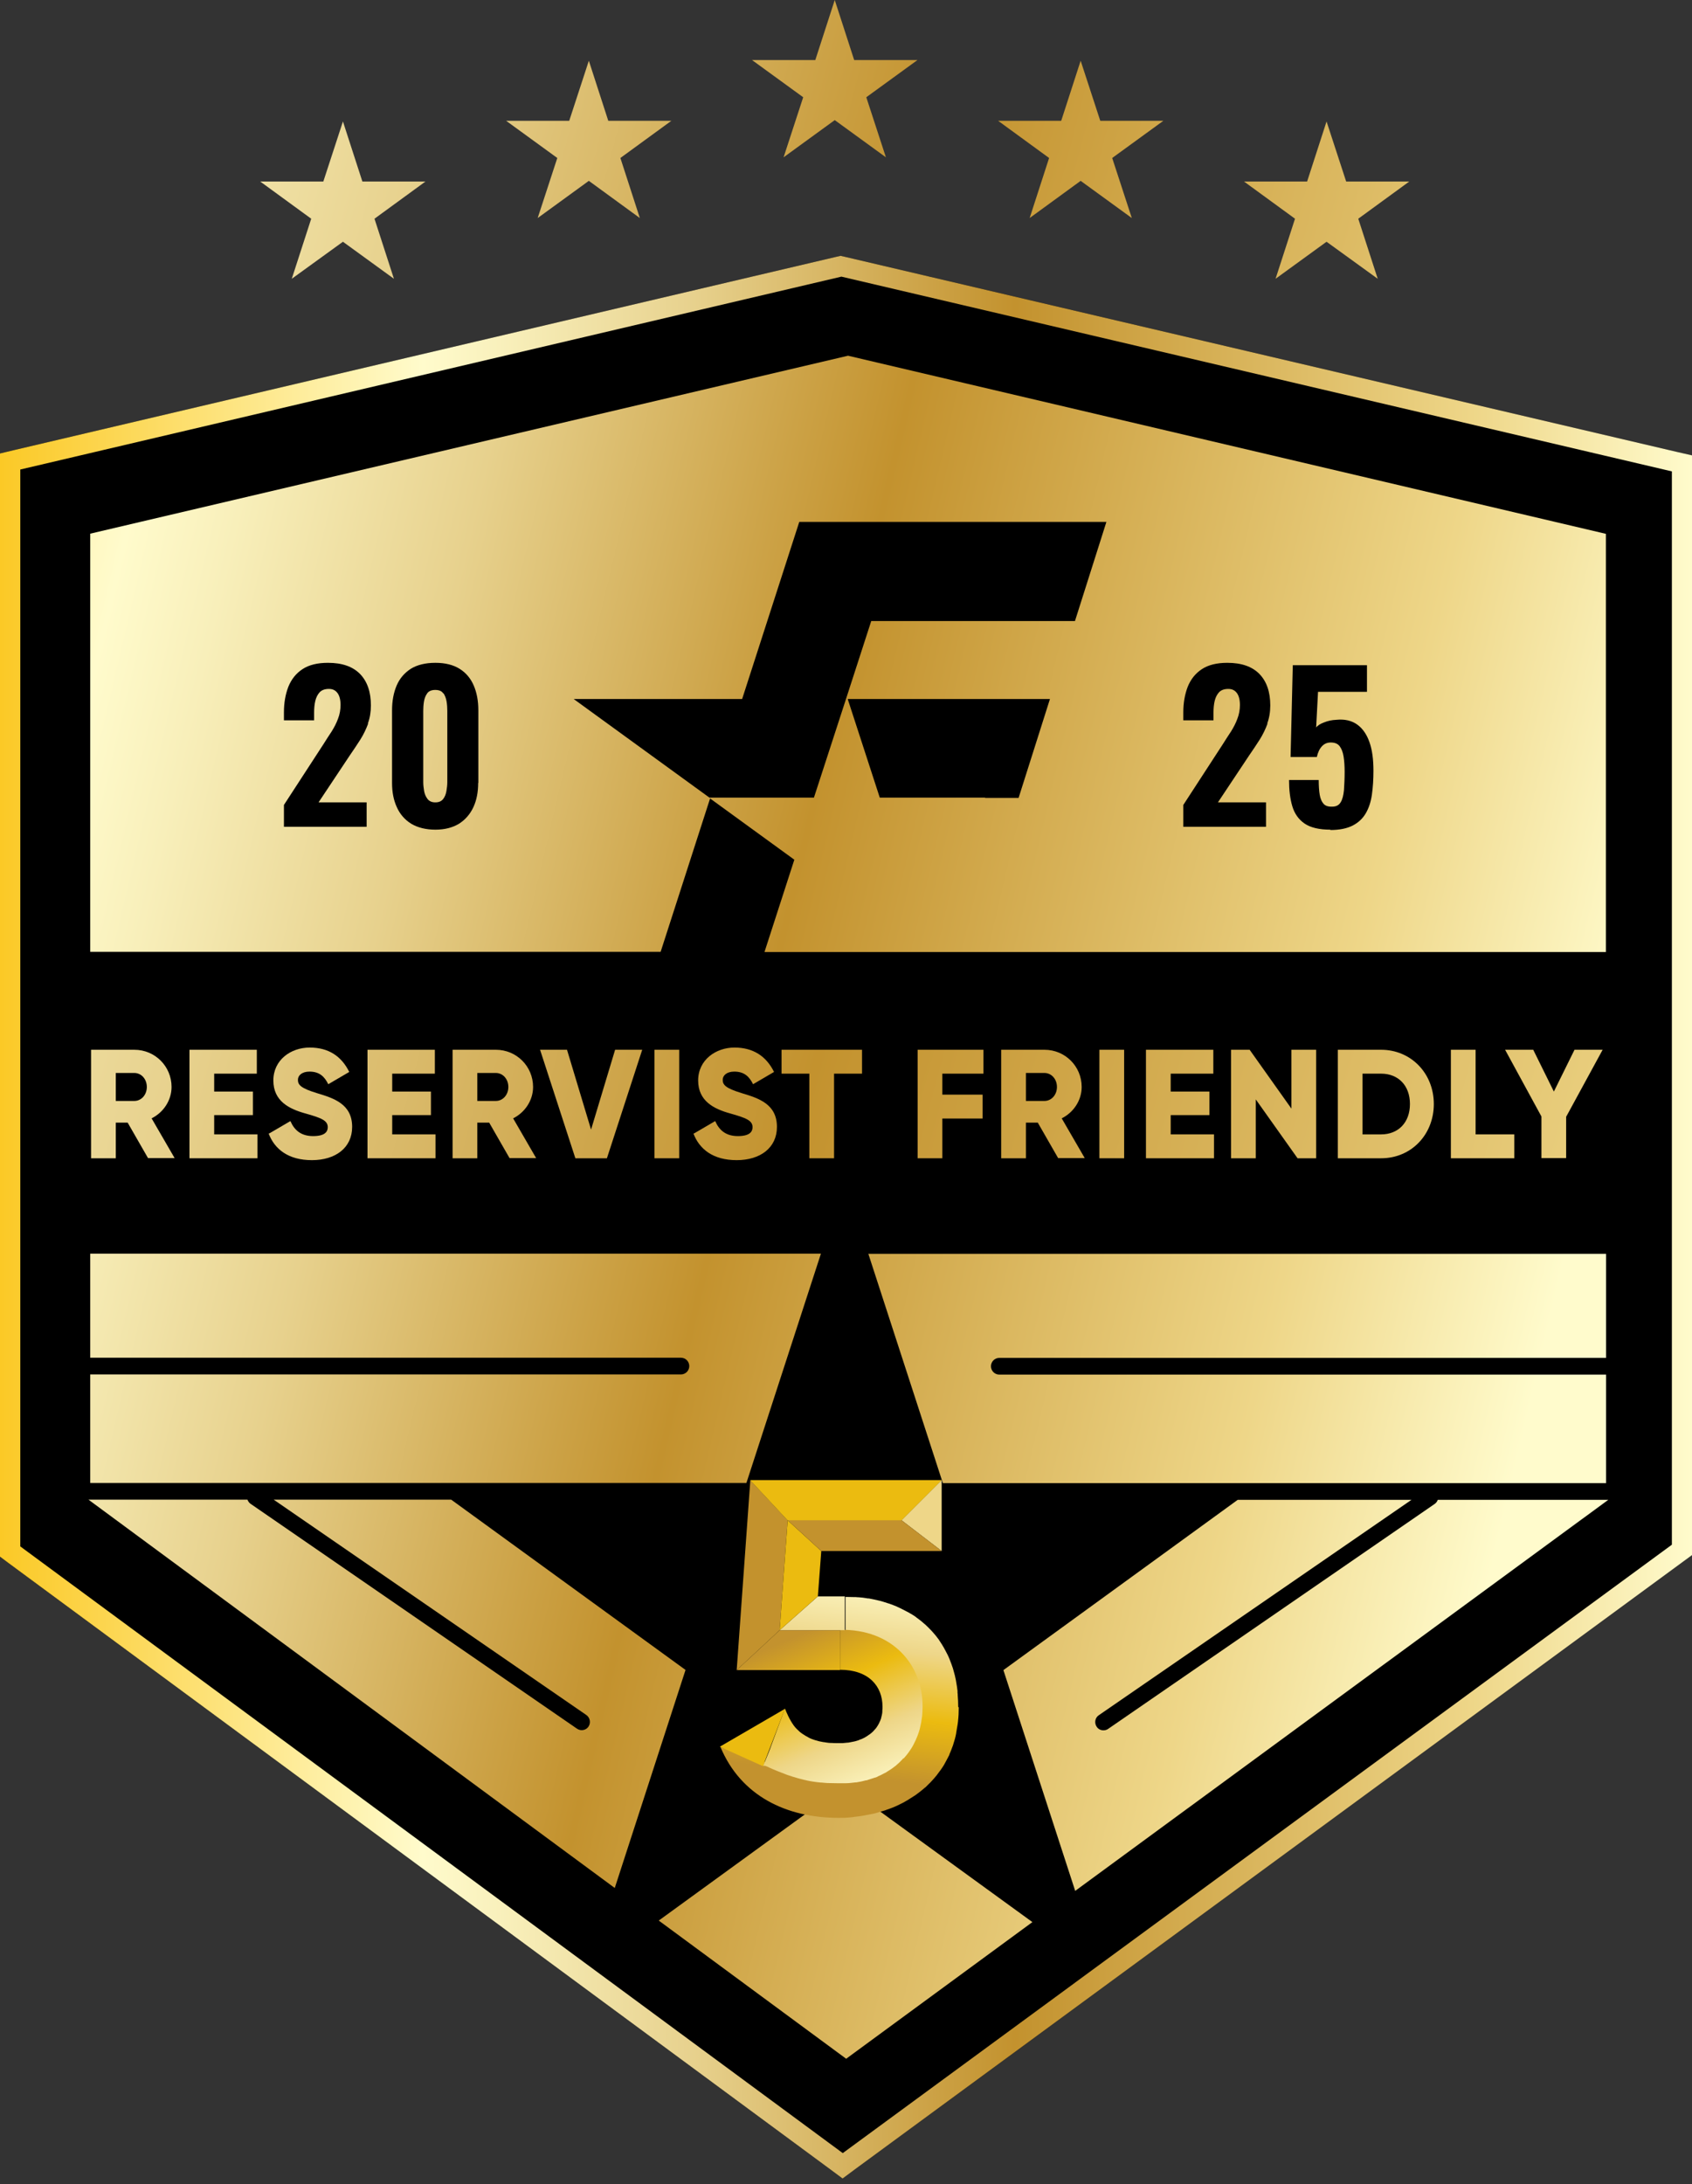 <svg width="300" height="387" viewBox="0 0 300 387" fill="none" xmlns="http://www.w3.org/2000/svg">
<rect x="0" y="0" width="300" height="387" fill="#333333" stroke="none"/>
<path d="M149.123 45.317L148.307 45.499L2.782 79.691L0 80.356V275.835L1.451 276.923L147.279 384.458L149.395 386.03L151.512 384.458L298.518 276.651L300 275.563V80.689L297.218 80.054L149.909 45.529L149.093 45.348L149.123 45.317Z" fill="black"/>
<path d="M149.123 49.006L296.432 83.53V273.719L149.426 381.526L3.598 274.021V83.198L149.123 49.036M149.123 45.317L148.307 45.499L2.782 79.691L0 80.356V275.835L1.451 276.923L147.279 384.458L149.395 386.03L151.512 384.458L298.518 276.651L300 275.563V80.689L297.218 80.054L149.909 45.529L149.093 45.348L149.123 45.317Z" fill="url(#paint0_linear_4034_767)"/>
<path d="M148.004 0L151.451 10.642H162.669L153.598 17.232L157.075 27.874L148.004 21.283L138.934 27.874L142.411 17.232L133.34 10.642H144.558L148.004 0Z" fill="url(#paint1_linear_4034_767)"/>
<path d="M104.404 10.763L100.927 21.404H89.74L98.811 27.995L95.334 38.636L104.404 32.046L113.445 38.636L109.998 27.995L119.039 21.404H107.851L104.404 10.763Z" fill="url(#paint2_linear_4034_767)"/>
<path d="M60.804 21.525L57.327 32.166H46.14L55.18 38.757L51.733 49.399L60.804 42.838L69.845 49.399L66.398 38.757L75.438 32.166H64.251L60.804 21.525Z" fill="url(#paint3_linear_4034_767)"/>
<path d="M191.605 10.763L195.082 21.404H206.269L197.198 27.995L200.675 38.636L191.605 32.046L182.564 38.636L186.011 27.995L176.97 21.404H188.158L191.605 10.763Z" fill="url(#paint4_linear_4034_767)"/>
<path d="M235.204 21.525L238.682 32.166H249.869L240.828 38.757L244.275 49.399L235.204 42.838L226.164 49.399L229.611 38.757L220.57 32.166H231.758L235.204 21.525Z" fill="url(#paint5_linear_4034_767)"/>
<path d="M78.583 122.862C78.311 122.439 77.827 122.257 77.162 122.257C76.497 122.257 76.013 122.469 75.741 122.862C75.439 123.285 75.257 123.769 75.166 124.343C75.076 124.918 75.045 125.462 75.045 125.976V138.613C75.045 139.096 75.106 139.61 75.197 140.155C75.287 140.699 75.499 141.182 75.801 141.575C76.104 141.968 76.557 142.18 77.192 142.18C77.827 142.18 78.281 141.968 78.583 141.575C78.885 141.182 79.067 140.699 79.157 140.155C79.248 139.61 79.309 139.096 79.309 138.613V125.976C79.309 125.462 79.278 124.918 79.188 124.343C79.097 123.769 78.916 123.285 78.644 122.862H78.583Z" fill="url(#paint6_linear_4034_767)"/>
<path d="M150.363 63.033L15.995 94.565V168.663H117.134L125.902 141.485L140.839 152.338L135.547 168.693H284.731V94.595L150.363 63.033ZM65.279 128.213C64.916 129.18 64.463 130.148 63.888 131.055C63.314 131.962 62.679 132.899 62.014 133.866L56.481 142.18H65.007V146.503H50.343V142.634L57.327 131.901C57.841 131.085 58.325 130.329 58.809 129.604C59.262 128.878 59.655 128.122 59.928 127.367C60.23 126.611 60.381 125.764 60.381 124.918C60.381 124.011 60.2 123.285 59.837 122.802C59.474 122.318 58.99 122.076 58.325 122.076C57.63 122.076 57.085 122.257 56.692 122.65C56.33 123.043 56.057 123.557 55.906 124.192C55.755 124.827 55.694 125.522 55.694 126.278V127.639H50.343V126.218C50.343 124.525 50.615 123.013 51.129 121.683C51.673 120.353 52.489 119.325 53.639 118.569C54.788 117.813 56.299 117.45 58.144 117.45C60.683 117.45 62.558 118.116 63.858 119.446C65.128 120.776 65.763 122.62 65.763 125.008C65.763 126.157 65.582 127.246 65.219 128.213H65.279ZM84.781 138.734C84.781 140.366 84.509 141.787 83.935 143.027C83.36 144.266 82.514 145.234 81.395 145.959C80.246 146.654 78.855 147.017 77.192 147.017C75.529 147.017 74.048 146.654 72.899 145.959C71.78 145.264 70.903 144.266 70.359 143.027C69.784 141.787 69.512 140.366 69.512 138.734V125.885C69.512 124.222 69.784 122.741 70.329 121.471C70.873 120.202 71.719 119.234 72.838 118.509C73.957 117.813 75.439 117.45 77.192 117.45C78.946 117.45 80.367 117.813 81.486 118.509C82.604 119.204 83.451 120.202 83.995 121.471C84.54 122.741 84.812 124.192 84.812 125.885V138.734H84.781ZM180.629 141.394H174.642L174.703 141.334H155.987L150.302 123.86H186.162L180.599 141.394H180.629ZM190.607 110.044H154.475L150 123.86L144.316 141.334H125.781L101.713 123.86H131.586L141.715 92.479H196.17L190.607 110.013V110.044ZM224.743 128.213C224.38 129.18 223.927 130.148 223.352 131.055C222.778 131.962 222.143 132.899 221.478 133.866L215.944 142.18H224.471V146.503H209.807V142.634L216.791 131.901C217.305 131.085 217.789 130.329 218.273 129.604C218.726 128.878 219.119 128.122 219.391 127.367C219.694 126.611 219.845 125.764 219.845 124.918C219.845 124.011 219.663 123.285 219.301 122.802C218.938 122.318 218.454 122.076 217.789 122.076C217.093 122.076 216.549 122.257 216.156 122.65C215.793 123.043 215.521 123.557 215.37 124.192C215.219 124.827 215.158 125.522 215.158 126.278V127.639H209.807V126.218C209.807 124.525 210.079 123.013 210.593 121.683C211.137 120.353 211.953 119.325 213.102 118.569C214.251 117.813 215.763 117.45 217.607 117.45C220.147 117.45 222.022 118.116 223.322 119.446C224.592 120.776 225.227 122.62 225.227 125.008C225.227 126.157 225.045 127.246 224.683 128.213H224.743Z" fill="url(#paint7_linear_4034_767)"/>
<path d="M149.728 316.406L116.801 340.32L150.03 364.807L183.048 340.592L149.728 316.406Z" fill="url(#paint8_linear_4034_767)"/>
<path d="M103.134 306.581C102.832 306.581 102.56 306.49 102.288 306.309L44.416 266.463C44.144 266.282 43.993 266.01 43.872 265.738H15.692L109 334.545L121.548 295.909L80.004 265.738H48.529L103.951 303.89C104.616 304.344 104.797 305.281 104.344 305.946C104.072 306.369 103.588 306.581 103.134 306.581Z" fill="url(#paint9_linear_4034_767)"/>
<path d="M190.637 335.059L285.154 265.768H254.918C254.828 266.04 254.646 266.312 254.374 266.494L196.503 306.339C196.261 306.521 195.959 306.611 195.656 306.611C195.172 306.611 194.719 306.4 194.447 305.976C193.993 305.311 194.144 304.374 194.84 303.921L250.262 265.768H219.452L177.908 295.939L190.637 335.059Z" fill="url(#paint10_linear_4034_767)"/>
<path d="M15.995 222.144V240.585H120.732C121.548 240.585 122.213 241.25 122.213 242.066C122.213 242.883 121.548 243.548 120.732 243.548H15.995V262.775H93.852C93.852 262.775 93.852 262.775 93.882 262.775H132.342L145.555 222.144H15.995Z" fill="url(#paint11_linear_4034_767)"/>
<path d="M284.761 243.578H177.182C176.366 243.578 175.701 242.913 175.701 242.097C175.701 241.28 176.366 240.615 177.182 240.615H284.761V222.174H153.961L167.174 262.805H195.656C195.656 262.805 195.656 262.805 195.686 262.805H284.761V243.578Z" fill="url(#paint12_linear_4034_767)"/>
<path d="M22.616 198.926H20.53V205.244H16.146V186.017H23.826C27.484 186.017 30.417 188.949 30.417 192.607C30.417 194.965 28.996 197.112 26.88 198.17L30.962 205.214H26.245L22.616 198.895V198.926ZM20.53 195.086H23.826C25.035 195.086 26.033 194.028 26.033 192.607C26.033 191.186 25.035 190.128 23.826 190.128H20.53V195.056V195.086Z" fill="url(#paint13_linear_4034_767)"/>
<path d="M45.656 201.012V205.244H33.592V186.017H45.535V190.249H37.976V193.423H44.84V197.595H37.976V201.012H45.656Z" fill="url(#paint14_linear_4034_767)"/>
<path d="M47.712 200.86L51.492 198.653C52.187 200.256 53.366 201.314 55.513 201.314C57.66 201.314 58.113 200.498 58.113 199.742C58.113 198.563 57.025 198.109 54.122 197.293C51.28 196.507 48.468 195.116 48.468 191.458C48.468 187.8 51.582 185.624 54.908 185.624C58.234 185.624 60.532 187.135 61.923 189.947L58.204 192.123C57.539 190.763 56.632 189.886 54.878 189.886C53.517 189.886 52.822 190.582 52.822 191.337C52.822 192.214 53.275 192.819 56.269 193.726C59.171 194.602 62.437 195.63 62.437 199.681C62.437 203.4 59.474 205.577 55.301 205.577C51.129 205.577 48.68 203.642 47.621 200.83L47.712 200.86Z" fill="url(#paint15_linear_4034_767)"/>
<path d="M77.222 201.012V205.244H65.158V186.017H77.101V190.249H69.542V193.423H76.406V197.595H69.542V201.012H77.222Z" fill="url(#paint16_linear_4034_767)"/>
<path d="M86.716 198.926H84.63V205.244H80.246V186.017H87.926C91.584 186.017 94.517 188.949 94.517 192.607C94.517 194.965 93.096 197.112 90.98 198.17L95.061 205.214H90.345L86.716 198.895V198.926ZM84.63 195.086H87.926C89.135 195.086 90.133 194.028 90.133 192.607C90.133 191.186 89.135 190.128 87.926 190.128H84.63V195.056V195.086Z" fill="url(#paint17_linear_4034_767)"/>
<path d="M95.727 186.017H100.534L104.797 200.165L109.061 186.017H113.868L107.609 205.244H102.016L95.757 186.017H95.727Z" fill="url(#paint18_linear_4034_767)"/>
<path d="M120.429 186.017V205.244H116.045V186.017H120.429Z" fill="url(#paint19_linear_4034_767)"/>
<path d="M123.03 200.86L126.809 198.653C127.505 200.256 128.684 201.314 130.831 201.314C132.977 201.314 133.431 200.498 133.431 199.742C133.431 198.563 132.342 198.109 129.44 197.293C126.598 196.507 123.786 195.116 123.786 191.458C123.786 187.8 126.93 185.624 130.226 185.624C133.522 185.624 135.85 187.135 137.241 189.947L133.522 192.123C132.856 190.763 131.949 189.886 130.196 189.886C128.835 189.886 128.14 190.582 128.14 191.337C128.14 192.214 128.593 192.819 131.586 193.726C134.489 194.602 137.755 195.63 137.755 199.681C137.755 203.4 134.791 205.577 130.619 205.577C126.446 205.577 123.997 203.642 122.939 200.83L123.03 200.86Z" fill="url(#paint20_linear_4034_767)"/>
<path d="M152.812 190.249H147.883V205.244H143.499V190.249H138.571V186.017H152.842V190.249H152.812Z" fill="url(#paint21_linear_4034_767)"/>
<path d="M167.083 190.249V193.968H174.219V198.2H167.083V205.244H162.699V186.017H174.37V190.249H167.083Z" fill="url(#paint22_linear_4034_767)"/>
<path d="M183.985 198.926H181.899V205.244H177.515V186.017H185.195C188.853 186.017 191.786 188.949 191.786 192.607C191.786 194.965 190.365 197.112 188.248 198.17L192.33 205.214H187.613L183.985 198.895V198.926ZM181.899 195.086H185.195C186.404 195.086 187.402 194.028 187.402 192.607C187.402 191.186 186.404 190.128 185.195 190.128H181.899V195.056V195.086Z" fill="url(#paint23_linear_4034_767)"/>
<path d="M199.315 186.017V205.244H194.93V186.017H199.315Z" fill="url(#paint24_linear_4034_767)"/>
<path d="M215.249 201.012V205.244H203.185V186.017H215.128V190.249H207.569V193.423H214.433V197.595H207.569V201.012H215.249Z" fill="url(#paint25_linear_4034_767)"/>
<path d="M233.36 186.017V205.244H230.064L222.657 194.814V205.244H218.272V186.017H221.568L228.976 196.447V186.017H233.36Z" fill="url(#paint26_linear_4034_767)"/>
<path d="M254.223 195.63C254.223 201.072 250.202 205.244 244.88 205.244H237.2V186.017H244.88C250.171 186.017 254.223 190.189 254.223 195.63ZM249.99 195.63C249.99 192.335 247.904 190.249 244.88 190.249H241.584V201.012H244.88C247.904 201.012 249.99 198.926 249.99 195.63Z" fill="url(#paint27_linear_4034_767)"/>
<path d="M268.494 201.012V205.244H257.247V186.017H261.631V201.012H268.494Z" fill="url(#paint28_linear_4034_767)"/>
<path d="M277.686 197.837V205.214H273.302V197.837L266.862 186.017H271.85L275.509 193.423L279.168 186.017H284.156L277.716 197.837H277.686Z" fill="url(#paint29_linear_4034_767)"/>
<mask id="mask0_4034_767" style="mask-type:luminance" maskUnits="userSpaceOnUse" x="136" y="312" width="1" height="1">
<path d="M136.333 312.446C136.333 312.446 136.515 312.506 136.575 312.506H136.545L136.333 312.446Z" fill="white"/>
</mask>
<g mask="url(#mask0_4034_767)">
<path d="M136.394 312.476H136.606C136.606 312.476 136.575 312.506 136.575 312.537L136.364 312.476C136.364 312.476 136.364 312.476 136.424 312.476" fill="#9B8A12"/>
</g>
<path d="M169.895 302.469C169.895 301.744 169.865 301.048 169.804 300.353C169.804 300.232 169.804 300.081 169.774 299.96C169.774 299.869 169.774 299.748 169.774 299.627C169.714 299.083 169.623 298.539 169.532 298.025C169.532 297.904 169.472 297.783 169.472 297.662C169.411 297.39 169.351 297.118 169.29 296.846C169.23 296.635 169.169 296.423 169.109 296.181C169.048 296 169.018 295.818 168.958 295.637C168.776 295.093 168.595 294.579 168.383 294.065C168.383 294.004 168.353 293.974 168.323 293.914C168.111 293.369 167.839 292.886 167.567 292.372C167.506 292.251 167.416 292.1 167.355 291.979C167.113 291.556 166.872 291.163 166.599 290.77C166.539 290.679 166.509 290.618 166.448 290.528C166.116 290.074 165.783 289.651 165.42 289.258C165.329 289.167 165.239 289.046 165.148 288.956C164.846 288.623 164.513 288.321 164.211 288.018C164.12 287.928 164.029 287.837 163.939 287.777C163.546 287.414 163.122 287.081 162.669 286.749C162.578 286.688 162.487 286.628 162.397 286.537C162.185 286.386 161.973 286.235 161.762 286.114C161.61 286.023 161.459 285.932 161.338 285.872C161.157 285.751 160.976 285.66 160.794 285.57C160.462 285.388 160.099 285.207 159.736 285.025C159.554 284.935 159.403 284.874 159.222 284.784C159.161 284.784 159.101 284.723 159.04 284.693C158.587 284.512 158.164 284.33 157.71 284.179C157.619 284.149 157.498 284.119 157.408 284.088C157.136 283.998 156.863 283.907 156.561 283.816C156.38 283.756 156.198 283.726 156.017 283.665C155.896 283.635 155.745 283.605 155.624 283.574C155.11 283.453 154.566 283.333 154.052 283.242C154.021 283.242 153.991 283.242 153.961 283.242C153.87 283.242 153.779 283.242 153.719 283.212C153.205 283.121 152.691 283.06 152.177 283.03C152.026 283.03 151.875 283.03 151.754 283C151.633 283 151.542 283 151.421 283C150.937 283 150.423 282.97 149.909 282.97V290.044C150.302 290.044 150.695 290.044 151.058 290.104C151.602 290.135 152.147 290.195 152.661 290.286C152.751 290.286 152.812 290.316 152.903 290.346C153.326 290.437 153.779 290.528 154.172 290.618C154.324 290.649 154.475 290.709 154.596 290.739C154.989 290.86 155.382 290.981 155.745 291.132C155.835 291.163 155.956 291.193 156.047 291.253C156.591 291.465 157.075 291.737 157.559 292.039C157.68 292.1 157.771 292.19 157.891 292.251C158.224 292.463 158.526 292.704 158.829 292.946C158.919 293.007 158.98 293.067 159.071 293.128C159.433 293.43 159.766 293.793 160.068 294.156C160.129 294.246 160.22 294.337 160.28 294.428C160.522 294.73 160.734 295.032 160.945 295.365C161.036 295.486 161.096 295.607 161.157 295.728C161.399 296.121 161.61 296.544 161.792 296.997C161.792 296.997 161.792 297.058 161.822 297.088C162.034 297.602 162.215 298.176 162.366 298.751C162.397 298.902 162.457 299.053 162.487 299.234C162.578 299.627 162.639 300.02 162.699 300.414C162.699 300.565 162.759 300.716 162.759 300.867C162.82 301.411 162.85 301.955 162.85 302.56C162.85 302.56 162.85 302.62 162.85 302.651C162.85 303.165 162.85 303.648 162.759 304.102C162.759 304.374 162.669 304.646 162.639 304.888C162.608 305.069 162.578 305.281 162.548 305.462C162.457 305.885 162.336 306.309 162.215 306.732C162.215 306.732 162.215 306.792 162.185 306.823C162.064 307.185 161.913 307.578 161.762 307.911C161.671 308.153 161.55 308.364 161.429 308.576C161.338 308.727 161.278 308.909 161.187 309.06C160.945 309.453 160.703 309.816 160.431 310.178C160.371 310.239 160.31 310.299 160.28 310.36C159.978 310.723 159.645 311.085 159.282 311.418C159.161 311.509 159.071 311.63 158.95 311.72C158.768 311.871 158.587 312.023 158.405 312.143C158.254 312.264 158.103 312.385 157.922 312.476C157.74 312.597 157.529 312.718 157.317 312.839C157.136 312.929 156.984 313.05 156.803 313.141C156.591 313.262 156.38 313.353 156.168 313.474C155.987 313.564 155.805 313.655 155.624 313.715C155.382 313.806 155.14 313.897 154.928 313.988C154.747 314.048 154.566 314.139 154.354 314.199C154.112 314.29 153.84 314.35 153.598 314.411C153.417 314.471 153.205 314.532 153.024 314.562C152.751 314.622 152.449 314.683 152.177 314.713C151.995 314.743 151.814 314.774 151.602 314.804C151.27 314.864 150.937 314.895 150.635 314.925C150.484 314.925 150.302 314.955 150.151 314.985C149.637 315.015 149.153 315.046 148.639 315.046C148.216 315.046 147.823 315.046 147.4 315.015C147.248 315.015 147.128 315.015 147.007 315.015C146.734 315.015 146.462 314.985 146.22 314.955C146.069 314.955 145.918 314.925 145.737 314.895C145.525 314.895 145.283 314.834 145.071 314.804C144.92 314.804 144.739 314.743 144.588 314.743C144.376 314.713 144.164 314.683 143.983 314.653C143.832 314.653 143.681 314.592 143.529 314.562C143.348 314.532 143.136 314.502 142.955 314.441C142.804 314.411 142.653 314.381 142.501 314.35C142.32 314.32 142.139 314.26 141.987 314.229C141.836 314.199 141.685 314.169 141.564 314.139C141.413 314.109 141.232 314.048 141.08 314.018C140.959 313.988 140.808 313.957 140.687 313.897C140.536 313.867 140.385 313.806 140.234 313.776C140.113 313.746 139.992 313.716 139.871 313.655C139.72 313.625 139.599 313.564 139.478 313.534C139.357 313.504 139.266 313.474 139.145 313.443C139.024 313.413 138.903 313.353 138.782 313.322C138.692 313.292 138.601 313.262 138.51 313.232C138.389 313.202 138.299 313.171 138.208 313.111C138.117 313.111 138.057 313.05 137.966 313.02C137.875 312.99 137.754 312.96 137.664 312.899C137.603 312.899 137.543 312.869 137.482 312.839C137.361 312.809 137.24 312.748 137.15 312.718C137.089 312.718 137.029 312.688 136.999 312.657C136.968 312.657 136.908 312.627 136.878 312.627C136.847 312.627 136.817 312.627 136.787 312.597C136.787 312.597 136.757 312.597 136.726 312.597C136.636 312.597 136.545 312.567 136.484 312.536C136.484 312.536 135.97 312.355 135.184 312.113L134.338 311.811C133.461 311.509 132.403 311.176 131.405 310.813L130.044 310.36C129.56 310.178 129.107 310.027 128.744 309.906L127.746 309.574C131.344 318.19 139.387 322.12 148.67 322.12C149.395 322.12 150.121 322.12 150.816 322.029C151.058 322.029 151.3 321.969 151.512 321.939C151.995 321.878 152.449 321.848 152.903 321.757C153.175 321.727 153.447 321.636 153.719 321.606C154.142 321.515 154.535 321.455 154.959 321.364C155.231 321.304 155.533 321.213 155.805 321.122C156.198 321.001 156.561 320.911 156.924 320.79C157.196 320.699 157.468 320.578 157.771 320.487C158.133 320.367 158.466 320.215 158.829 320.064C159.101 319.943 159.373 319.792 159.645 319.671C159.978 319.52 160.31 319.339 160.613 319.157C160.885 319.006 161.127 318.855 161.399 318.674C161.701 318.492 162.004 318.281 162.306 318.099C162.548 317.918 162.79 317.736 163.032 317.555C163.304 317.343 163.576 317.132 163.848 316.89C163.939 316.799 164.029 316.739 164.12 316.678C164.332 316.467 164.543 316.255 164.755 316.043C164.846 315.953 164.967 315.862 165.057 315.741C165.42 315.348 165.783 314.955 166.116 314.532C166.116 314.532 166.146 314.471 166.176 314.441C166.599 313.897 167.023 313.322 167.386 312.718C167.537 312.476 167.627 312.234 167.779 311.992C167.96 311.66 168.141 311.327 168.323 310.964C168.323 310.964 168.323 310.934 168.323 310.904C168.565 310.36 168.776 309.785 168.988 309.211C168.988 309.181 169.018 309.15 169.018 309.09C169.23 308.455 169.411 307.82 169.532 307.155C169.532 307.155 169.532 307.125 169.532 307.095C169.593 306.792 169.623 306.49 169.683 306.188C169.744 305.795 169.835 305.402 169.865 305.009V304.948C169.956 304.192 169.986 303.437 169.986 302.651C169.986 302.62 169.986 302.59 169.986 302.53L169.895 302.469Z" fill="url(#paint30_linear_4034_767)"/>
<path d="M160.22 311.599C160.401 311.388 160.583 311.176 160.764 310.965C160.885 310.813 161.006 310.662 161.127 310.481C161.278 310.269 161.429 310.027 161.58 309.816C161.671 309.634 161.792 309.483 161.883 309.302C162.004 309.06 162.125 308.818 162.246 308.576C162.336 308.395 162.427 308.213 162.487 308.032C162.608 307.79 162.699 307.518 162.79 307.276C162.85 307.095 162.911 306.913 162.971 306.732C163.062 306.46 163.122 306.188 163.183 305.886C163.213 305.704 163.274 305.523 163.304 305.341C163.364 305.039 163.395 304.707 163.455 304.374C163.455 304.223 163.515 304.072 163.515 303.89C163.546 303.407 163.576 302.923 163.576 302.409C163.636 294.972 158.194 288.623 148.942 288.805V295.879C154.052 295.879 156.471 298.811 156.471 302.409C156.471 302.651 156.471 302.893 156.44 303.104C156.44 303.165 156.44 303.255 156.44 303.316C156.44 303.467 156.41 303.618 156.38 303.769C156.38 303.86 156.35 303.951 156.319 304.041C156.289 304.162 156.259 304.313 156.229 304.434C156.229 304.525 156.168 304.616 156.138 304.707C156.108 304.827 156.047 304.948 155.987 305.069C155.956 305.16 155.896 305.251 155.866 305.341C155.805 305.462 155.745 305.583 155.684 305.674C155.624 305.765 155.594 305.825 155.533 305.916C155.473 306.037 155.382 306.127 155.322 306.218C155.261 306.309 155.201 306.369 155.14 306.43C155.049 306.52 154.959 306.641 154.868 306.732C154.808 306.793 154.747 306.883 154.656 306.944C154.566 307.034 154.445 307.125 154.324 307.216C154.263 307.276 154.203 307.337 154.112 307.367C153.87 307.548 153.598 307.73 153.326 307.881C153.266 307.911 153.175 307.972 153.084 308.002C152.903 308.092 152.721 308.183 152.51 308.244C152.419 308.274 152.328 308.304 152.237 308.365C152.056 308.425 151.844 308.485 151.633 308.546C151.542 308.546 151.451 308.606 151.361 308.606C151.058 308.667 150.756 308.727 150.423 308.788C150.393 308.788 150.363 308.788 150.333 308.788C150.03 308.818 149.698 308.848 149.365 308.879C149.093 308.879 148.821 308.879 148.518 308.879C148.156 308.879 147.793 308.879 147.46 308.848C147.4 308.848 147.37 308.848 147.309 308.848C146.856 308.848 146.462 308.758 146.039 308.697C145.979 308.697 145.888 308.697 145.827 308.667C145.434 308.606 145.041 308.516 144.679 308.395C144.618 308.395 144.527 308.334 144.467 308.334C144.104 308.213 143.741 308.092 143.409 307.911C143.378 307.911 143.348 307.881 143.318 307.851C142.955 307.669 142.653 307.488 142.35 307.276C142.35 307.276 142.32 307.276 142.29 307.246C141.927 307.004 141.594 306.702 141.292 306.399C141.292 306.399 141.292 306.399 141.262 306.369C141.08 306.188 140.899 305.976 140.748 305.765C140.687 305.704 140.657 305.644 140.627 305.583C140.506 305.432 140.385 305.251 140.294 305.069C140.234 305.009 140.204 304.918 140.173 304.858C140.052 304.646 139.932 304.465 139.841 304.253C139.841 304.223 139.78 304.162 139.78 304.132C139.659 303.86 139.538 303.618 139.417 303.346C139.327 303.134 139.266 302.953 139.176 302.741L136.817 309.12C136.636 309.634 136.454 310.118 136.243 310.632C135.91 311.509 135.305 312.899 135.305 312.899C135.305 312.899 135.547 312.899 135.638 312.899C135.668 312.899 135.698 312.899 135.729 312.93C135.85 312.96 135.971 313.02 136.122 313.081C136.152 313.081 136.212 313.111 136.243 313.141C136.424 313.232 136.666 313.323 136.908 313.444C136.968 313.444 136.999 313.504 137.059 313.504C137.21 313.564 137.331 313.625 137.482 313.685C137.573 313.716 137.694 313.776 137.785 313.806C137.936 313.867 138.087 313.927 138.238 313.988C138.299 313.988 138.329 314.018 138.389 314.048C138.48 314.078 138.571 314.109 138.631 314.139C138.752 314.199 138.903 314.23 139.024 314.29C139.176 314.35 139.327 314.411 139.478 314.471C139.629 314.532 139.78 314.562 139.931 314.623C139.992 314.623 140.052 314.653 140.113 314.683C140.234 314.713 140.355 314.743 140.476 314.804C140.627 314.834 140.748 314.895 140.899 314.925C141.08 314.985 141.292 315.046 141.504 315.106C141.655 315.137 141.806 315.197 141.957 315.227C141.988 315.227 142.048 315.227 142.078 315.257C142.29 315.318 142.471 315.348 142.683 315.409C142.804 315.409 142.925 315.469 143.076 315.499C143.469 315.59 143.862 315.65 144.255 315.711C144.679 315.771 145.102 315.832 145.525 315.862C145.676 315.862 145.797 315.862 145.948 315.892C146.19 315.892 146.462 315.953 146.704 315.953C146.735 315.953 146.795 315.953 146.825 315.953C147.37 315.953 147.914 315.983 148.488 315.983C148.942 315.983 149.365 315.983 149.788 315.983C149.849 315.983 149.909 315.983 149.97 315.983C150.544 315.983 151.119 315.892 151.693 315.832C151.754 315.832 151.814 315.832 151.844 315.832C152.449 315.741 152.993 315.62 153.538 315.469C153.568 315.469 153.598 315.469 153.659 315.469C153.78 315.439 153.9 315.378 154.021 315.348C154.414 315.227 154.777 315.106 155.14 314.985C155.201 314.985 155.291 314.955 155.352 314.925C155.473 314.895 155.563 314.834 155.654 314.774C156.017 314.623 156.38 314.441 156.712 314.26C156.803 314.199 156.924 314.169 157.015 314.109C157.075 314.109 157.105 314.048 157.166 314.018C157.71 313.685 158.224 313.353 158.708 312.96C158.708 312.96 158.768 312.93 158.799 312.899C158.92 312.809 159.01 312.688 159.131 312.597C159.343 312.416 159.585 312.204 159.766 311.992C159.917 311.841 160.038 311.72 160.159 311.569L160.22 311.599Z" fill="url(#paint31_linear_4034_767)"/>
<path d="M138.238 288.865L130.619 295.94L133.038 262.292L139.659 269.396L138.238 288.865Z" fill="#C3922D"/>
<path d="M148.942 288.865V295.939H130.619L138.238 288.865H148.942Z" fill="url(#paint32_linear_4034_767)"/>
<path d="M138.238 288.865L145.011 282.879H149.788V288.865H138.238Z" fill="url(#paint33_linear_4034_767)"/>
<path d="M139.659 269.396L133.038 262.292H166.962L159.857 269.396H139.659Z" fill="#B09B1D"/>
<path d="M133.038 262.292L139.659 269.396H159.857L166.962 262.292H133.038Z" fill="#EBBB10"/>
<path d="M159.857 269.396L166.962 274.838V262.292L159.857 269.396Z" fill="#EED688"/>
<path d="M127.625 309.513L139.176 302.802L135.275 312.96L127.625 309.513Z" fill="#EBBB10"/>
<path d="M138.238 288.865L145.011 282.879L145.616 274.838L139.659 269.396L138.238 288.865Z" fill="#EBBB10"/>
<path d="M145.616 274.838H166.962L159.857 269.396H139.659L145.616 274.838Z" fill="#C3922D"/>
<path d="M235.9 147.018C233.904 147.018 232.362 146.655 231.304 145.929C230.246 145.204 229.52 144.176 229.127 142.846C228.734 141.515 228.553 139.973 228.553 138.22H233.814C233.814 139.248 233.874 140.125 233.995 140.85C234.116 141.546 234.358 142.09 234.691 142.452C235.023 142.815 235.537 142.966 236.233 142.936C236.928 142.936 237.412 142.664 237.714 142.15C238.017 141.666 238.198 140.941 238.289 140.034C238.349 139.127 238.41 138.039 238.41 136.769C238.41 135.741 238.349 134.864 238.228 134.078C238.107 133.292 237.865 132.688 237.533 132.234C237.2 131.781 236.656 131.569 235.961 131.569C235.326 131.569 234.812 131.781 234.388 132.234C233.965 132.688 233.663 133.322 233.481 134.139H228.825L229.218 117.874H242.371V122.59H233.693L233.36 128.909C233.632 128.546 234.116 128.244 234.781 128.002C235.447 127.73 236.172 127.578 236.958 127.548C238.44 127.397 239.68 127.699 240.647 128.395C241.615 129.09 242.34 130.148 242.824 131.539C243.308 132.929 243.519 134.592 243.519 136.588C243.519 138.099 243.429 139.49 243.247 140.79C243.066 142.09 242.703 143.178 242.159 144.115C241.615 145.052 240.828 145.778 239.831 146.292C238.803 146.806 237.503 147.078 235.87 147.078L235.9 147.018Z" fill="black"/>
<defs>
<linearGradient id="paint0_linear_4034_767" x1="0" y1="215.644" x2="300" y2="215.644" gradientUnits="userSpaceOnUse">
<stop stop-color="#FBC926"/>
<stop offset="0.25" stop-color="#FFFBCC"/>
<stop offset="0.3" stop-color="#F8EFBA"/>
<stop offset="0.41" stop-color="#E7D18D"/>
<stop offset="0.55" stop-color="#CCA246"/>
<stop offset="0.6" stop-color="#C3922E"/>
<stop offset="0.87" stop-color="#EED688"/>
<stop offset="1" stop-color="#FFFBCC"/>
</linearGradient>
<linearGradient id="paint1_linear_4034_767" x1="-101.048" y1="-49.55" x2="346.677" y2="66.72" gradientUnits="userSpaceOnUse">
<stop stop-color="#FBC926"/>
<stop offset="0.25" stop-color="#FFFBCC"/>
<stop offset="0.3" stop-color="#F8EFBA"/>
<stop offset="0.41" stop-color="#E7D18D"/>
<stop offset="0.55" stop-color="#CCA246"/>
<stop offset="0.6" stop-color="#C3922E"/>
<stop offset="0.87" stop-color="#EED688"/>
<stop offset="1" stop-color="#FFFBCC"/>
</linearGradient>
<linearGradient id="paint2_linear_4034_767" x1="-106.43" y1="-28.871" x2="341.295" y2="87.399" gradientUnits="userSpaceOnUse">
<stop stop-color="#FBC926"/>
<stop offset="0.25" stop-color="#FFFBCC"/>
<stop offset="0.3" stop-color="#F8EFBA"/>
<stop offset="0.41" stop-color="#E7D18D"/>
<stop offset="0.55" stop-color="#CCA246"/>
<stop offset="0.6" stop-color="#C3922E"/>
<stop offset="0.87" stop-color="#EED688"/>
<stop offset="1" stop-color="#FFFBCC"/>
</linearGradient>
<linearGradient id="paint3_linear_4034_767" x1="-111.812" y1="-8.163" x2="335.943" y2="108.108" gradientUnits="userSpaceOnUse">
<stop stop-color="#FBC926"/>
<stop offset="0.25" stop-color="#FFFBCC"/>
<stop offset="0.3" stop-color="#F8EFBA"/>
<stop offset="0.41" stop-color="#E7D18D"/>
<stop offset="0.55" stop-color="#CCA246"/>
<stop offset="0.6" stop-color="#C3922E"/>
<stop offset="0.87" stop-color="#EED688"/>
<stop offset="1" stop-color="#FFFBCC"/>
</linearGradient>
<linearGradient id="paint4_linear_4034_767" x1="-100.927" y1="-50.064" x2="346.798" y2="66.207" gradientUnits="userSpaceOnUse">
<stop stop-color="#FBC926"/>
<stop offset="0.25" stop-color="#FFFBCC"/>
<stop offset="0.3" stop-color="#F8EFBA"/>
<stop offset="0.41" stop-color="#E7D18D"/>
<stop offset="0.55" stop-color="#CCA246"/>
<stop offset="0.6" stop-color="#C3922E"/>
<stop offset="0.87" stop-color="#EED688"/>
<stop offset="1" stop-color="#FFFBCC"/>
</linearGradient>
<linearGradient id="paint5_linear_4034_767" x1="-100.807" y1="-50.578" x2="346.949" y2="65.692" gradientUnits="userSpaceOnUse">
<stop stop-color="#FBC926"/>
<stop offset="0.25" stop-color="#FFFBCC"/>
<stop offset="0.3" stop-color="#F8EFBA"/>
<stop offset="0.41" stop-color="#E7D18D"/>
<stop offset="0.55" stop-color="#CCA246"/>
<stop offset="0.6" stop-color="#C3922E"/>
<stop offset="0.87" stop-color="#EED688"/>
<stop offset="1" stop-color="#FFFBCC"/>
</linearGradient>
<linearGradient id="paint6_linear_4034_767" x1="-73.322" y1="96.953" x2="287.236" y2="181.503" gradientUnits="userSpaceOnUse">
<stop stop-color="#FBC926"/>
<stop offset="0.25" stop-color="#FFFBCC"/>
<stop offset="0.3" stop-color="#F8EFBA"/>
<stop offset="0.41" stop-color="#E7D18D"/>
<stop offset="0.55" stop-color="#CCA246"/>
<stop offset="0.6" stop-color="#C3922E"/>
<stop offset="0.87" stop-color="#EED688"/>
<stop offset="1" stop-color="#FFFBCC"/>
</linearGradient>
<linearGradient id="paint7_linear_4034_767" x1="-69.391" y1="80.084" x2="291.166" y2="164.633" gradientUnits="userSpaceOnUse">
<stop stop-color="#FBC926"/>
<stop offset="0.25" stop-color="#FFFBCC"/>
<stop offset="0.3" stop-color="#F8EFBA"/>
<stop offset="0.41" stop-color="#E7D18D"/>
<stop offset="0.55" stop-color="#CCA246"/>
<stop offset="0.6" stop-color="#C3922E"/>
<stop offset="0.87" stop-color="#EED688"/>
<stop offset="1" stop-color="#FFFBCC"/>
</linearGradient>
<linearGradient id="paint8_linear_4034_767" x1="-115.864" y1="278.314" x2="244.694" y2="362.864" gradientUnits="userSpaceOnUse">
<stop stop-color="#FBC926"/>
<stop offset="0.25" stop-color="#FFFBCC"/>
<stop offset="0.3" stop-color="#F8EFBA"/>
<stop offset="0.41" stop-color="#E7D18D"/>
<stop offset="0.55" stop-color="#CCA246"/>
<stop offset="0.6" stop-color="#C3922E"/>
<stop offset="0.87" stop-color="#EED688"/>
<stop offset="1" stop-color="#FFFBCC"/>
</linearGradient>
<linearGradient id="paint9_linear_4034_767" x1="-109.756" y1="252.285" x2="250.801" y2="336.804" gradientUnits="userSpaceOnUse">
<stop stop-color="#FBC926"/>
<stop offset="0.25" stop-color="#FFFBCC"/>
<stop offset="0.3" stop-color="#F8EFBA"/>
<stop offset="0.41" stop-color="#E7D18D"/>
<stop offset="0.55" stop-color="#CCA246"/>
<stop offset="0.6" stop-color="#C3922E"/>
<stop offset="0.87" stop-color="#EED688"/>
<stop offset="1" stop-color="#FFFBCC"/>
</linearGradient>
<linearGradient id="paint10_linear_4034_767" x1="-102.348" y1="220.662" x2="258.209" y2="305.181" gradientUnits="userSpaceOnUse">
<stop stop-color="#FBC926"/>
<stop offset="0.25" stop-color="#FFFBCC"/>
<stop offset="0.3" stop-color="#F8EFBA"/>
<stop offset="0.41" stop-color="#E7D18D"/>
<stop offset="0.55" stop-color="#CCA246"/>
<stop offset="0.6" stop-color="#C3922E"/>
<stop offset="0.87" stop-color="#EED688"/>
<stop offset="1" stop-color="#FFFBCC"/>
</linearGradient>
<linearGradient id="paint11_linear_4034_767" x1="-97.662" y1="200.649" x2="262.896" y2="285.198" gradientUnits="userSpaceOnUse">
<stop stop-color="#FBC926"/>
<stop offset="0.25" stop-color="#FFFBCC"/>
<stop offset="0.3" stop-color="#F8EFBA"/>
<stop offset="0.41" stop-color="#E7D18D"/>
<stop offset="0.55" stop-color="#CCA246"/>
<stop offset="0.6" stop-color="#C3922E"/>
<stop offset="0.87" stop-color="#EED688"/>
<stop offset="1" stop-color="#FFFBCC"/>
</linearGradient>
<linearGradient id="paint12_linear_4034_767" x1="-90.073" y1="168.391" x2="270.485" y2="252.941" gradientUnits="userSpaceOnUse">
<stop stop-color="#FBC926"/>
<stop offset="0.25" stop-color="#FFFBCC"/>
<stop offset="0.3" stop-color="#F8EFBA"/>
<stop offset="0.41" stop-color="#E7D18D"/>
<stop offset="0.55" stop-color="#CCA246"/>
<stop offset="0.6" stop-color="#C3922E"/>
<stop offset="0.87" stop-color="#EED688"/>
<stop offset="1" stop-color="#FFFBCC"/>
</linearGradient>
<linearGradient id="paint13_linear_4034_767" x1="-195.837" y1="137.948" x2="354.899" y2="284.881" gradientUnits="userSpaceOnUse">
<stop stop-color="#FBC926"/>
<stop offset="0.25" stop-color="#FFFBCC"/>
<stop offset="0.3" stop-color="#F8EFBA"/>
<stop offset="0.41" stop-color="#E7D18D"/>
<stop offset="0.55" stop-color="#CCA246"/>
<stop offset="0.6" stop-color="#C3922E"/>
<stop offset="0.87" stop-color="#EED688"/>
<stop offset="1" stop-color="#FFFBCC"/>
</linearGradient>
<linearGradient id="paint14_linear_4034_767" x1="-194.568" y1="133.171" x2="356.169" y2="280.104" gradientUnits="userSpaceOnUse">
<stop stop-color="#FBC926"/>
<stop offset="0.25" stop-color="#FFFBCC"/>
<stop offset="0.3" stop-color="#F8EFBA"/>
<stop offset="0.41" stop-color="#E7D18D"/>
<stop offset="0.55" stop-color="#CCA246"/>
<stop offset="0.6" stop-color="#C3922E"/>
<stop offset="0.87" stop-color="#EED688"/>
<stop offset="1" stop-color="#FFFBCC"/>
</linearGradient>
<linearGradient id="paint15_linear_4034_767" x1="-193.54" y1="129.302" x2="357.196" y2="276.265" gradientUnits="userSpaceOnUse">
<stop stop-color="#FBC926"/>
<stop offset="0.25" stop-color="#FFFBCC"/>
<stop offset="0.3" stop-color="#F8EFBA"/>
<stop offset="0.41" stop-color="#E7D18D"/>
<stop offset="0.55" stop-color="#CCA246"/>
<stop offset="0.6" stop-color="#C3922E"/>
<stop offset="0.87" stop-color="#EED688"/>
<stop offset="1" stop-color="#FFFBCC"/>
</linearGradient>
<linearGradient id="paint16_linear_4034_767" x1="-192.481" y1="125.311" x2="358.255" y2="272.244" gradientUnits="userSpaceOnUse">
<stop stop-color="#FBC926"/>
<stop offset="0.25" stop-color="#FFFBCC"/>
<stop offset="0.3" stop-color="#F8EFBA"/>
<stop offset="0.41" stop-color="#E7D18D"/>
<stop offset="0.55" stop-color="#CCA246"/>
<stop offset="0.6" stop-color="#C3922E"/>
<stop offset="0.87" stop-color="#EED688"/>
<stop offset="1" stop-color="#FFFBCC"/>
</linearGradient>
<linearGradient id="paint17_linear_4034_767" x1="-191.574" y1="121.986" x2="359.162" y2="268.918" gradientUnits="userSpaceOnUse">
<stop stop-color="#FBC926"/>
<stop offset="0.25" stop-color="#FFFBCC"/>
<stop offset="0.3" stop-color="#F8EFBA"/>
<stop offset="0.41" stop-color="#E7D18D"/>
<stop offset="0.55" stop-color="#CCA246"/>
<stop offset="0.6" stop-color="#C3922E"/>
<stop offset="0.87" stop-color="#EED688"/>
<stop offset="1" stop-color="#FFFBCC"/>
</linearGradient>
<linearGradient id="paint18_linear_4034_767" x1="-190.032" y1="116.151" x2="360.704" y2="263.084" gradientUnits="userSpaceOnUse">
<stop stop-color="#FBC926"/>
<stop offset="0.25" stop-color="#FFFBCC"/>
<stop offset="0.3" stop-color="#F8EFBA"/>
<stop offset="0.41" stop-color="#E7D18D"/>
<stop offset="0.55" stop-color="#CCA246"/>
<stop offset="0.6" stop-color="#C3922E"/>
<stop offset="0.87" stop-color="#EED688"/>
<stop offset="1" stop-color="#FFFBCC"/>
</linearGradient>
<linearGradient id="paint19_linear_4034_767" x1="-189.337" y1="113.581" x2="361.399" y2="260.514" gradientUnits="userSpaceOnUse">
<stop stop-color="#FBC926"/>
<stop offset="0.25" stop-color="#FFFBCC"/>
<stop offset="0.3" stop-color="#F8EFBA"/>
<stop offset="0.41" stop-color="#E7D18D"/>
<stop offset="0.55" stop-color="#CCA246"/>
<stop offset="0.6" stop-color="#C3922E"/>
<stop offset="0.87" stop-color="#EED688"/>
<stop offset="1" stop-color="#FFFBCC"/>
</linearGradient>
<linearGradient id="paint20_linear_4034_767" x1="-188.551" y1="110.558" x2="362.185" y2="257.491" gradientUnits="userSpaceOnUse">
<stop stop-color="#FBC926"/>
<stop offset="0.25" stop-color="#FFFBCC"/>
<stop offset="0.3" stop-color="#F8EFBA"/>
<stop offset="0.41" stop-color="#E7D18D"/>
<stop offset="0.55" stop-color="#CCA246"/>
<stop offset="0.6" stop-color="#C3922E"/>
<stop offset="0.87" stop-color="#EED688"/>
<stop offset="1" stop-color="#FFFBCC"/>
</linearGradient>
<linearGradient id="paint21_linear_4034_767" x1="-187.341" y1="106.144" x2="363.364" y2="253.077" gradientUnits="userSpaceOnUse">
<stop stop-color="#FBC926"/>
<stop offset="0.25" stop-color="#FFFBCC"/>
<stop offset="0.3" stop-color="#F8EFBA"/>
<stop offset="0.41" stop-color="#E7D18D"/>
<stop offset="0.55" stop-color="#CCA246"/>
<stop offset="0.6" stop-color="#C3922E"/>
<stop offset="0.87" stop-color="#EED688"/>
<stop offset="1" stop-color="#FFFBCC"/>
</linearGradient>
<linearGradient id="paint22_linear_4034_767" x1="-186.011" y1="101.065" x2="364.725" y2="247.998" gradientUnits="userSpaceOnUse">
<stop stop-color="#FBC926"/>
<stop offset="0.25" stop-color="#FFFBCC"/>
<stop offset="0.3" stop-color="#F8EFBA"/>
<stop offset="0.41" stop-color="#E7D18D"/>
<stop offset="0.55" stop-color="#CCA246"/>
<stop offset="0.6" stop-color="#C3922E"/>
<stop offset="0.87" stop-color="#EED688"/>
<stop offset="1" stop-color="#FFFBCC"/>
</linearGradient>
<linearGradient id="paint23_linear_4034_767" x1="-185.134" y1="97.74" x2="365.602" y2="244.703" gradientUnits="userSpaceOnUse">
<stop stop-color="#FBC926"/>
<stop offset="0.25" stop-color="#FFFBCC"/>
<stop offset="0.3" stop-color="#F8EFBA"/>
<stop offset="0.41" stop-color="#E7D18D"/>
<stop offset="0.55" stop-color="#CCA246"/>
<stop offset="0.6" stop-color="#C3922E"/>
<stop offset="0.87" stop-color="#EED688"/>
<stop offset="1" stop-color="#FFFBCC"/>
</linearGradient>
<linearGradient id="paint24_linear_4034_767" x1="-184.105" y1="93.93" x2="366.63" y2="240.863" gradientUnits="userSpaceOnUse">
<stop stop-color="#FBC926"/>
<stop offset="0.25" stop-color="#FFFBCC"/>
<stop offset="0.3" stop-color="#F8EFBA"/>
<stop offset="0.41" stop-color="#E7D18D"/>
<stop offset="0.55" stop-color="#CCA246"/>
<stop offset="0.6" stop-color="#C3922E"/>
<stop offset="0.87" stop-color="#EED688"/>
<stop offset="1" stop-color="#FFFBCC"/>
</linearGradient>
<linearGradient id="paint25_linear_4034_767" x1="-183.29" y1="90.938" x2="367.416" y2="237.871" gradientUnits="userSpaceOnUse">
<stop stop-color="#FBC926"/>
<stop offset="0.25" stop-color="#FFFBCC"/>
<stop offset="0.3" stop-color="#F8EFBA"/>
<stop offset="0.41" stop-color="#E7D18D"/>
<stop offset="0.55" stop-color="#CCA246"/>
<stop offset="0.6" stop-color="#C3922E"/>
<stop offset="0.87" stop-color="#EED688"/>
<stop offset="1" stop-color="#FFFBCC"/>
</linearGradient>
<linearGradient id="paint26_linear_4034_767" x1="-182.201" y1="86.796" x2="368.535" y2="233.728" gradientUnits="userSpaceOnUse">
<stop stop-color="#FBC926"/>
<stop offset="0.25" stop-color="#FFFBCC"/>
<stop offset="0.3" stop-color="#F8EFBA"/>
<stop offset="0.41" stop-color="#E7D18D"/>
<stop offset="0.55" stop-color="#CCA246"/>
<stop offset="0.6" stop-color="#C3922E"/>
<stop offset="0.87" stop-color="#EED688"/>
<stop offset="1" stop-color="#FFFBCC"/>
</linearGradient>
<linearGradient id="paint27_linear_4034_767" x1="-181.143" y1="82.835" x2="369.593" y2="229.768" gradientUnits="userSpaceOnUse">
<stop stop-color="#FBC926"/>
<stop offset="0.25" stop-color="#FFFBCC"/>
<stop offset="0.3" stop-color="#F8EFBA"/>
<stop offset="0.41" stop-color="#E7D18D"/>
<stop offset="0.55" stop-color="#CCA246"/>
<stop offset="0.6" stop-color="#C3922E"/>
<stop offset="0.87" stop-color="#EED688"/>
<stop offset="1" stop-color="#FFFBCC"/>
</linearGradient>
<linearGradient id="paint28_linear_4034_767" x1="-179.964" y1="78.421" x2="370.772" y2="225.354" gradientUnits="userSpaceOnUse">
<stop stop-color="#FBC926"/>
<stop offset="0.25" stop-color="#FFFBCC"/>
<stop offset="0.3" stop-color="#F8EFBA"/>
<stop offset="0.41" stop-color="#E7D18D"/>
<stop offset="0.55" stop-color="#CCA246"/>
<stop offset="0.6" stop-color="#C3922E"/>
<stop offset="0.87" stop-color="#EED688"/>
<stop offset="1" stop-color="#FFFBCC"/>
</linearGradient>
<linearGradient id="paint29_linear_4034_767" x1="-178.694" y1="73.615" x2="372.042" y2="220.548" gradientUnits="userSpaceOnUse">
<stop stop-color="#FBC926"/>
<stop offset="0.25" stop-color="#FFFBCC"/>
<stop offset="0.3" stop-color="#F8EFBA"/>
<stop offset="0.41" stop-color="#E7D18D"/>
<stop offset="0.55" stop-color="#CCA246"/>
<stop offset="0.6" stop-color="#C3922E"/>
<stop offset="0.87" stop-color="#EED688"/>
<stop offset="1" stop-color="#FFFBCC"/>
</linearGradient>
<linearGradient id="paint30_linear_4034_767" x1="152.147" y1="278.012" x2="147.824" y2="314.411" gradientUnits="userSpaceOnUse">
<stop stop-color="#FFFBCC"/>
<stop offset="0.11" stop-color="#FAF1BA"/>
<stop offset="0.34" stop-color="#EFD98E"/>
<stop offset="0.37" stop-color="#EED688"/>
<stop offset="0.69" stop-color="#EBBB10"/>
<stop offset="1" stop-color="#C3922E"/>
</linearGradient>
<linearGradient id="paint31_linear_4034_767" x1="155.019" y1="319.339" x2="142.323" y2="289.468" gradientUnits="userSpaceOnUse">
<stop stop-color="#FFFBCC"/>
<stop offset="0.11" stop-color="#FAF1BA"/>
<stop offset="0.34" stop-color="#EFD98E"/>
<stop offset="0.37" stop-color="#EED688"/>
<stop offset="0.69" stop-color="#EBBB10"/>
<stop offset="1" stop-color="#C3922E"/>
</linearGradient>
<linearGradient id="paint32_linear_4034_767" x1="151.844" y1="320.699" x2="139.148" y2="290.829" gradientUnits="userSpaceOnUse">
<stop stop-color="#FFFBCC"/>
<stop offset="0.11" stop-color="#FAF1BA"/>
<stop offset="0.34" stop-color="#EFD98E"/>
<stop offset="0.37" stop-color="#EED688"/>
<stop offset="0.69" stop-color="#EBBB10"/>
<stop offset="1" stop-color="#C3922E"/>
</linearGradient>
<linearGradient id="paint33_linear_4034_767" x1="145.404" y1="277.226" x2="141.082" y2="313.595" gradientUnits="userSpaceOnUse">
<stop stop-color="#FFFBCC"/>
<stop offset="0.11" stop-color="#FAF1BA"/>
<stop offset="0.34" stop-color="#EFD98E"/>
<stop offset="0.37" stop-color="#EED688"/>
<stop offset="0.69" stop-color="#EBBB10"/>
<stop offset="1" stop-color="#C3922E"/>
</linearGradient>
</defs>
</svg>
